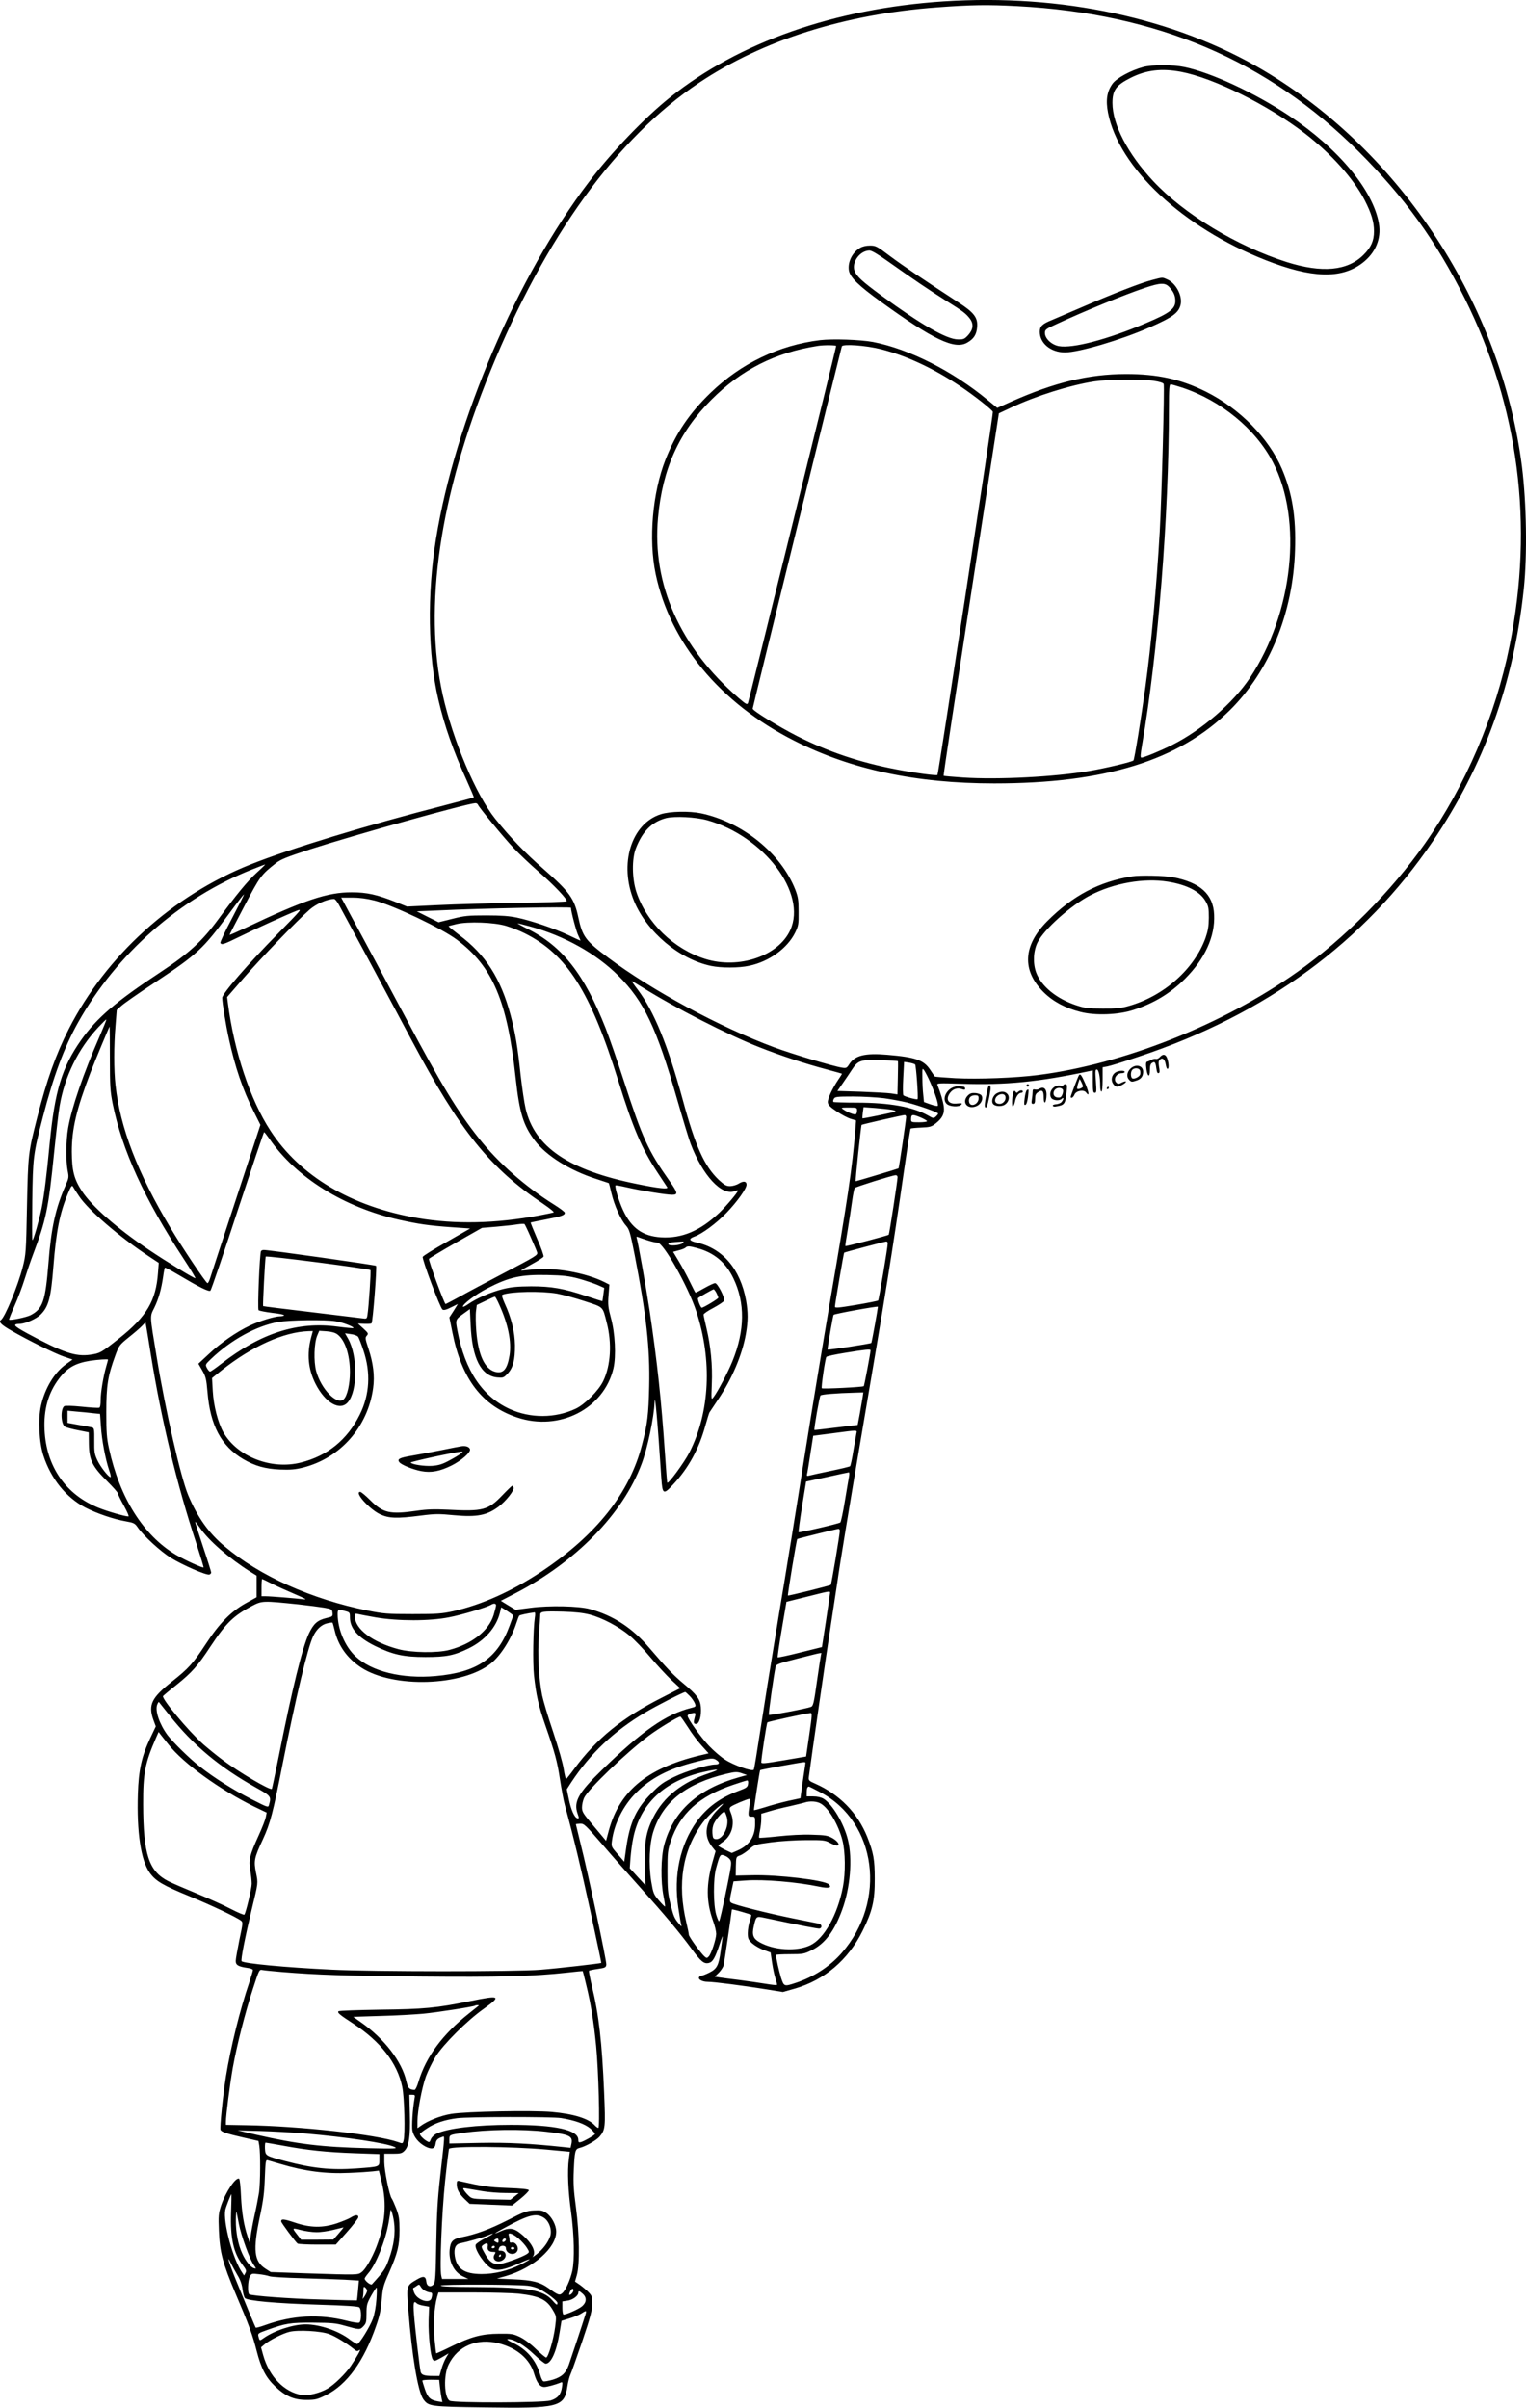 <?xml version="1.0" encoding="UTF-8"?>
<svg xmlns="http://www.w3.org/2000/svg" version="1.0" viewBox="0 0 1242.771 1960.878" preserveAspectRatio="xMidYMid meet">
  <g transform="translate(-58.02,1977.014) scale(0.1,-0.1)" fill="#000000" stroke="none">
    <path d="M8265 19759 c-889 -59 -1665 -332 -2228 -782 -207 -165 -479 -449 -663 -692 -583 -766 -1087 -1943 -1243 -2903 -73 -447 -66 -949 19 -1309 50 -215 122 -419 230 -656 34 -76 61 -139 59 -141 -2 -2 -112 -32 -244 -66 -631 -162 -1252 -351 -1577 -481 -632 -252 -1173 -742 -1477 -1338 -105 -206 -179 -414 -257 -719 -74 -290 -75 -298 -84 -727 -7 -373 -9 -394 -34 -492 -39 -154 -146 -413 -179 -434 -20 -14 3 -38 85 -85 139 -80 359 -189 431 -213 l68 -23 -53 -38 c-96 -69 -172 -196 -204 -338 -25 -110 -15 -300 20 -407 61 -188 185 -341 342 -423 94 -48 228 -94 330 -112 63 -11 73 -16 95 -48 46 -68 186 -197 272 -250 94 -58 291 -144 313 -135 8 3 14 10 14 17 0 6 -29 99 -65 206 -36 107 -65 199 -65 205 0 5 16 -15 37 -45 70 -104 235 -248 410 -359 l53 -33 0 -88 0 -88 -87 -48 c-122 -68 -217 -165 -326 -332 -106 -161 -140 -199 -278 -308 -164 -130 -192 -188 -151 -307 l21 -57 -45 -95 c-70 -148 -95 -259 -101 -455 -10 -309 24 -540 96 -641 48 -68 107 -103 329 -194 172 -71 376 -167 415 -197 16 -12 16 -20 -13 -155 -16 -79 -30 -157 -30 -173 0 -34 21 -46 97 -57 24 -3 43 -11 43 -17 0 -7 -14 -52 -30 -102 -76 -222 -152 -531 -190 -766 -24 -152 -51 -415 -44 -433 7 -18 51 -32 194 -65 l115 -26 7 -39 c10 -60 9 -300 -2 -380 -6 -38 -22 -121 -36 -183 -14 -62 -28 -139 -32 -170 l-8 -57 -17 50 c-31 93 -47 189 -54 328 -3 76 -10 140 -15 143 -27 17 -112 -111 -148 -220 -20 -62 -22 -82 -17 -205 7 -173 30 -261 138 -516 106 -248 135 -327 170 -463 36 -141 75 -215 150 -287 84 -80 153 -110 255 -110 73 0 88 4 159 39 171 85 310 277 409 566 28 79 39 131 45 211 8 96 13 116 60 221 70 160 85 221 85 348 0 89 -5 115 -27 174 -15 38 -31 74 -36 80 -19 23 -61 230 -61 297 l0 69 70 0 c61 0 74 3 94 24 37 36 49 117 44 298 l-4 158 24 0 c22 0 24 -3 18 -32 -15 -84 -24 -226 -17 -261 12 -52 51 -99 105 -128 53 -27 79 -20 84 24 4 28 16 41 50 52 26 8 28 49 -14 -330 -20 -175 -27 -304 -31 -540 -4 -263 -8 -313 -21 -328 -25 -29 -56 -18 -60 21 -4 44 -23 49 -74 19 -89 -52 -88 -47 -72 -252 29 -372 78 -664 122 -725 43 -58 53 -60 498 -66 607 -9 650 2 675 171 6 39 17 81 24 95 7 14 50 135 96 270 68 201 82 256 82 307 1 56 -2 66 -29 94 -16 17 -48 44 -70 60 l-41 28 15 53 c25 86 21 337 -7 548 -19 141 -23 200 -18 305 7 156 11 173 46 182 49 11 138 62 164 92 47 56 49 78 37 358 -17 410 -43 637 -100 870 -15 65 -26 120 -23 123 2 3 35 10 71 15 61 9 67 12 70 35 3 28 -148 741 -209 982 -21 86 -39 159 -39 161 0 2 15 4 34 5 33 1 42 -8 183 -171 81 -95 222 -254 312 -354 197 -220 317 -363 413 -494 78 -106 102 -125 142 -115 31 8 50 41 88 156 15 47 26 72 23 55 -2 -16 -9 -68 -16 -115 -16 -117 -30 -144 -92 -175 -28 -14 -57 -25 -63 -25 -7 0 -16 -5 -20 -12 -11 -18 26 -38 70 -38 50 0 289 -31 475 -61 l137 -22 95 27 c243 70 436 233 554 471 80 161 100 246 99 425 0 154 -10 211 -61 340 -79 196 -224 345 -424 434 -51 22 -55 27 -52 53 21 161 144 1013 180 1243 25 162 49 322 54 355 15 113 100 631 199 1210 194 1137 247 1468 340 2115 28 195 53 357 56 359 2 2 40 6 85 8 74 3 86 7 121 35 54 43 72 80 64 139 -6 41 -26 110 -51 172 -7 16 5 17 196 11 361 -12 632 15 1042 103 l27 6 0 -92 c0 -77 3 -91 16 -91 14 0 15 12 9 95 -6 80 -5 95 7 95 16 0 28 -57 28 -136 0 -24 5 -44 10 -44 6 0 10 40 10 99 l0 99 38 7 c20 3 136 39 257 80 1034 344 1837 933 2394 1754 418 617 660 1289 741 2056 29 277 22 698 -15 995 -168 1315 -981 2561 -2105 3227 -720 426 -1644 625 -2605 562z m600 -39 c1140 -60 2035 -441 2781 -1185 373 -372 628 -725 863 -1195 440 -883 564 -1842 366 -2825 -115 -573 -359 -1143 -691 -1616 -272 -387 -658 -776 -1039 -1045 -604 -428 -1415 -750 -2110 -839 -184 -24 -490 -35 -673 -26 -89 5 -165 11 -169 14 -3 4 -20 28 -37 54 -53 80 -117 103 -353 123 -179 15 -261 -6 -306 -76 -20 -32 -25 -35 -60 -29 -68 10 -411 113 -553 166 -439 163 -995 463 -1351 730 -186 139 -209 171 -243 328 -32 153 -73 209 -279 390 -154 134 -275 260 -398 413 -156 194 -345 640 -427 1008 -159 714 -26 1623 387 2635 446 1095 1031 1904 1702 2352 518 346 1182 557 1935 613 282 21 411 23 655 10z m-4392 -6504 c10 -24 202 -258 288 -350 46 -49 140 -138 209 -198 122 -106 234 -224 225 -238 -2 -4 -181 -10 -397 -13 -216 -3 -508 -11 -648 -18 l-255 -12 -92 37 c-151 60 -234 79 -358 79 -197 1 -388 -63 -868 -291 -70 -33 -127 -58 -127 -55 0 3 55 110 122 237 126 240 135 252 253 345 42 33 88 51 283 115 349 113 1275 372 1343 375 9 1 19 -5 22 -13z m-1801 -552 c-76 -69 -170 -184 -315 -382 -131 -178 -237 -275 -468 -428 -361 -237 -521 -374 -648 -554 -156 -221 -215 -416 -256 -840 -26 -273 -46 -430 -66 -530 -21 -102 -66 -260 -75 -260 -3 0 -3 143 -1 318 5 357 7 379 87 687 85 329 172 564 286 768 313 559 831 1015 1419 1247 55 22 102 40 105 40 2 0 -28 -30 -68 -66z m-202 -372 c-56 -105 -99 -196 -95 -202 11 -17 26 -12 155 51 136 67 383 179 464 211 50 19 47 16 -149 -184 -246 -250 -455 -490 -455 -524 0 -41 29 -220 55 -337 49 -225 112 -412 202 -590 l54 -108 -201 -612 c-111 -337 -206 -627 -211 -644 -6 -18 -14 -33 -19 -33 -12 0 -208 293 -302 451 -266 443 -410 817 -447 1161 -14 124 -14 322 0 485 l10 128 37 33 c20 19 142 104 271 189 353 235 394 274 606 561 65 89 120 160 122 158 2 -2 -42 -89 -97 -194z m1161 144 c153 -39 548 -227 670 -319 292 -219 411 -498 479 -1129 31 -282 62 -383 155 -506 94 -124 283 -243 500 -313 55 -18 101 -33 103 -34 2 -2 12 -39 22 -84 24 -99 75 -214 118 -262 28 -32 34 -53 71 -240 95 -488 125 -757 118 -1069 -5 -228 -14 -308 -58 -475 -101 -395 -372 -736 -819 -1034 -242 -161 -486 -270 -720 -323 -93 -20 -130 -23 -330 -23 -206 0 -237 3 -363 28 -458 92 -882 282 -1168 524 -130 109 -220 236 -296 416 -61 146 -184 682 -257 1127 -58 349 -56 325 -19 400 35 72 57 150 72 254 5 38 12 70 14 72 2 3 51 -23 108 -57 172 -102 250 -141 263 -130 6 5 106 298 221 650 116 352 213 641 216 641 3 0 22 -24 43 -54 217 -316 608 -559 1058 -660 158 -35 239 -47 420 -60 l157 -11 -190 -109 c-105 -59 -193 -114 -196 -122 -7 -19 142 -417 161 -429 11 -7 31 -2 70 18 l55 27 -34 -55 -35 -54 25 -124 c75 -378 241 -595 527 -691 343 -115 706 70 784 400 23 100 14 287 -21 413 -22 82 -25 106 -19 182 l7 87 -39 20 c-156 78 -413 123 -588 103 -50 -6 -91 -9 -92 -8 -2 2 38 24 87 51 50 27 93 55 96 62 3 8 -20 73 -52 145 -31 72 -55 132 -53 133 1 1 57 12 123 25 126 24 155 34 155 54 0 7 -40 37 -88 67 -235 147 -453 339 -612 540 -174 219 -307 438 -595 980 -98 184 -251 470 -340 635 -89 165 -168 310 -174 323 l-12 22 89 0 c61 0 119 -8 183 -24z m-291 -34 c14 -26 125 -231 247 -457 121 -225 277 -518 347 -649 393 -738 637 -1040 1070 -1330 56 -38 92 -68 85 -70 -8 -3 -61 -14 -119 -25 -355 -66 -680 -73 -988 -21 -539 93 -957 340 -1199 711 -166 254 -297 649 -347 1041 l-6 48 132 152 c138 160 441 474 541 561 54 46 139 84 197 86 8 1 26 -21 40 -47z m1890 -25 c0 -28 44 -196 60 -226 11 -23 19 -41 17 -41 -3 0 -47 20 -99 45 -112 53 -300 117 -418 142 -63 13 -128 18 -250 18 -147 0 -177 -3 -276 -28 l-112 -28 -88 44 -89 45 165 7 c374 18 1090 32 1090 22z m-530 -147 c41 -12 111 -39 154 -61 343 -171 535 -474 761 -1199 121 -389 192 -555 318 -746 39 -60 76 -115 81 -123 11 -18 -69 -10 -244 26 -557 112 -836 301 -909 614 -11 46 -29 169 -41 274 -25 235 -42 338 -81 485 -80 301 -204 496 -421 657 -48 37 -86 68 -84 70 2 2 32 10 67 18 93 21 301 14 399 -15z m197 -5 c281 -77 538 -221 718 -400 210 -209 312 -424 480 -1009 46 -160 95 -322 109 -359 98 -260 253 -428 359 -388 15 6 27 8 27 5 0 -14 -94 -125 -151 -180 -156 -148 -306 -211 -474 -201 -149 9 -242 74 -310 220 -33 69 -71 194 -62 203 2 3 44 -5 92 -16 113 -26 319 -60 368 -60 51 0 48 15 -21 113 -174 247 -220 347 -372 817 -51 157 -117 348 -147 425 -174 441 -352 668 -634 809 -50 25 -87 46 -83 46 5 0 51 -11 101 -25z m915 -496 c259 -163 703 -390 951 -487 174 -69 378 -136 552 -182 66 -18 121 -33 122 -34 1 -1 -11 -22 -28 -46 -52 -77 -90 -160 -87 -188 2 -21 19 -38 73 -74 39 -26 90 -53 114 -60 l43 -13 -6 -80 c-26 -312 -60 -543 -207 -1400 -60 -352 -154 -923 -209 -1270 -54 -346 -148 -927 -209 -1290 -60 -363 -128 -789 -152 -948 -24 -158 -46 -293 -50 -299 -11 -18 -165 36 -236 83 -33 21 -91 71 -129 111 -67 70 -174 221 -174 244 0 7 10 14 23 18 42 11 46 8 36 -26 -13 -48 -11 -58 11 -58 25 0 44 66 38 137 -6 65 -31 100 -143 193 -80 67 -136 125 -277 290 -140 164 -293 263 -484 316 -91 25 -332 30 -482 10 l-123 -16 -60 36 -60 37 118 61 c493 256 876 647 1028 1053 48 126 102 384 106 504 3 86 25 -159 55 -619 9 -133 17 -138 97 -51 125 134 210 290 262 480 15 52 29 99 33 106 4 6 35 53 70 105 115 171 197 365 227 536 18 104 18 174 1 272 -47 255 -190 424 -403 471 -62 14 -67 30 -18 48 65 23 180 109 263 195 87 91 162 196 162 228 0 29 -26 32 -63 9 -19 -12 -51 -21 -71 -21 -31 0 -46 9 -92 51 -118 113 -190 271 -294 654 -122 446 -233 718 -365 894 -30 39 -52 71 -49 71 2 0 41 -23 86 -51z m-4421 -400 c-132 -303 -228 -582 -256 -746 -18 -102 -19 -267 -4 -346 11 -53 10 -61 -16 -119 -83 -189 -118 -348 -140 -634 -25 -311 -46 -373 -146 -425 -33 -17 -167 -45 -175 -36 -2 2 18 52 45 113 27 60 63 156 81 214 18 58 49 150 70 205 105 278 125 372 170 820 17 165 37 340 46 389 41 240 151 463 312 637 36 38 66 68 68 66 2 -2 -23 -64 -55 -138z m84 -177 c0 -227 3 -270 23 -371 76 -376 259 -778 578 -1263 57 -87 100 -158 95 -158 -14 0 -235 135 -376 230 -263 177 -467 356 -548 480 -64 98 -81 166 -82 320 0 186 37 343 152 645 33 86 153 375 156 375 1 0 2 -116 2 -258z m6418 -24 c1 -1 1 -63 -1 -137 l-3 -134 -52 8 c-29 4 -139 10 -245 14 l-192 6 45 65 c25 36 59 86 75 111 48 73 71 81 233 75 76 -2 139 -6 140 -8z m140 -27 c8 -8 27 -269 20 -282 -3 -8 -104 19 -116 31 -4 4 -5 67 -1 139 l7 133 41 -6 c23 -4 45 -11 49 -15z m123 -145 c40 -90 70 -184 61 -192 -3 -4 -30 2 -59 12 l-53 19 -6 60 c-4 33 -7 96 -7 140 -1 78 -1 79 16 56 9 -14 31 -56 48 -95z m-376 -130 c58 -8 143 -24 188 -35 101 -26 252 -80 252 -90 0 -5 -8 -15 -19 -25 -17 -15 -21 -15 -62 9 -123 70 -313 105 -580 105 -102 0 -189 3 -192 6 -3 4 -2 15 4 25 9 17 23 19 157 19 81 0 194 -7 252 -14z m-220 -100 c0 -14 -4 -27 -10 -31 -10 -6 -69 16 -102 40 -21 14 -19 15 45 15 64 0 67 -1 67 -24z m285 5 c24 -5 34 -10 25 -14 -22 -9 -262 -58 -266 -55 -1 2 0 23 3 47 l6 44 96 -7 c53 -4 114 -11 136 -15z m115 -58 c-1 -26 -58 -414 -62 -418 -3 -3 -342 -105 -349 -105 -5 0 43 453 48 459 3 4 326 78 351 80 6 0 12 -7 12 -16z m119 -4 c28 -12 51 -26 51 -30 0 -5 -29 -9 -65 -9 -61 0 -65 1 -65 23 0 43 9 45 79 16z m-189 -486 c-1 -34 -67 -463 -72 -469 -8 -7 -349 -97 -353 -92 -2 2 7 64 20 138 12 74 28 178 35 230 7 52 17 99 21 105 10 10 303 102 332 104 10 1 17 -6 17 -16z m-6667 -153 c73 -112 330 -334 576 -496 l74 -49 -6 -80 c-16 -228 -92 -357 -318 -536 -148 -117 -153 -120 -234 -132 -121 -17 -223 18 -514 175 -113 62 -123 75 -54 77 42 2 129 41 162 73 67 65 86 137 106 393 23 290 52 437 118 594 26 63 33 71 42 56 5 -10 27 -44 48 -75z m3680 -337 c25 -56 48 -110 51 -121 8 -24 -1 -29 -299 -185 -110 -58 -254 -134 -320 -171 -66 -36 -123 -66 -126 -66 -10 0 -142 358 -135 368 3 5 101 64 218 131 l213 121 120 10 c66 6 143 14 170 19 28 4 53 5 57 2 3 -3 27 -52 51 -108z m950 -24 c33 -11 69 -19 82 -19 48 0 247 -353 315 -557 132 -400 112 -825 -56 -1153 -42 -82 -175 -263 -180 -244 -2 5 -10 115 -19 244 -29 426 -62 736 -124 1153 -29 192 -95 564 -106 596 -4 9 0 11 12 6 10 -4 44 -16 76 -26z m287 -23 c-19 -19 -111 -26 -117 -9 -4 11 23 17 102 21 26 2 27 0 15 -12z m1670 -1 c0 -33 -72 -460 -78 -466 -4 -4 -85 -20 -179 -36 -146 -24 -173 -27 -173 -14 0 19 71 435 75 439 4 4 327 90 343 91 6 1 12 -6 12 -14z m-1555 -39 c139 -36 236 -117 298 -247 96 -199 94 -424 -8 -675 -35 -87 -119 -247 -154 -293 -19 -24 -19 -23 -14 106 7 153 -9 313 -43 455 -13 55 -24 105 -24 112 0 7 36 32 81 55 44 24 83 50 86 58 9 23 -53 143 -73 143 -10 0 -48 -18 -87 -40 -38 -22 -71 -39 -73 -37 -3 2 -24 44 -48 93 -24 49 -64 123 -89 164 l-45 75 45 12 c25 6 50 16 56 22 14 14 31 14 92 -3z m-963 -249 c53 -15 122 -38 153 -51 l56 -25 -7 -53 c-4 -29 -7 -54 -8 -55 0 -1 -59 18 -131 42 -186 62 -283 79 -450 79 -109 -1 -159 -5 -228 -22 -97 -24 -211 -73 -281 -121 -25 -18 -46 -28 -46 -22 0 21 103 99 196 147 179 93 276 115 494 110 129 -3 172 -8 252 -29z m1123 -117 c8 -16 15 -33 15 -39 0 -8 -120 -81 -135 -81 -9 0 -37 71 -30 78 9 9 119 71 127 72 4 0 14 -13 23 -30z m-1299 -5 c49 -9 151 -37 227 -62 155 -51 144 -40 178 -173 44 -169 33 -350 -28 -477 -37 -78 -150 -191 -225 -226 -166 -78 -368 -79 -537 -2 -223 102 -364 314 -425 635 -18 95 -19 93 58 148 l43 31 6 -127 c12 -275 84 -417 217 -430 47 -4 52 -3 84 31 45 48 61 111 60 232 -2 110 -28 219 -84 341 -20 46 -26 66 -17 70 69 26 313 31 443 9z m-469 -92 c72 -159 100 -300 83 -410 -19 -117 -52 -154 -121 -134 -83 25 -135 139 -150 331 -5 63 -6 137 -2 164 l6 48 71 34 c39 19 73 34 77 34 3 0 20 -30 36 -67z m3083 -15 c-1 -19 -50 -292 -54 -295 -7 -7 -356 -60 -356 -54 -1 20 44 277 49 283 8 9 361 73 361 66z m-5920 -398 c86 -532 210 -1047 367 -1523 35 -109 63 -200 61 -202 -7 -7 -157 62 -226 103 -265 159 -457 464 -544 865 -19 86 -22 133 -22 297 0 215 12 293 73 460 30 82 34 87 109 148 43 34 92 76 108 93 l29 30 7 -38 c4 -21 21 -126 38 -233z m5860 43 c0 -21 -51 -287 -55 -292 -8 -8 -335 -24 -342 -17 -7 7 27 239 37 255 3 6 73 21 155 34 165 27 205 31 205 20z m-6210 -76 c0 -2 -6 -26 -14 -53 -24 -82 -46 -213 -46 -275 0 -39 -4 -61 -12 -64 -7 -2 -71 1 -143 9 -80 8 -135 9 -142 4 -32 -25 -27 -150 8 -168 11 -6 58 -19 106 -28 l86 -17 1 -95 c2 -130 29 -184 148 -302 48 -48 88 -93 88 -100 0 -7 22 -52 49 -100 28 -51 44 -88 37 -88 -28 0 -170 41 -242 70 -268 107 -427 336 -441 635 -8 164 30 301 117 416 68 90 132 127 255 147 61 9 145 15 145 9z m6145 -309 c-4 -24 -14 -83 -23 -133 l-17 -90 -175 -21 c-96 -12 -176 -21 -177 -20 -6 5 41 272 49 281 8 9 126 19 281 23 l68 2 -6 -42z m-6270 -127 l60 -6 7 -100 c7 -112 37 -270 67 -358 11 -31 16 -57 11 -57 -16 0 -83 85 -108 140 -22 48 -25 66 -24 156 1 89 -1 104 -16 108 -9 3 -59 12 -109 21 l-93 17 0 50 0 49 73 -7 c39 -3 99 -9 132 -13z m6220 -163 c-2 -13 -14 -77 -25 -142 -10 -66 -23 -123 -27 -127 -4 -4 -75 -21 -157 -38 -82 -17 -160 -34 -174 -38 -20 -5 -23 -3 -19 13 3 11 15 85 27 165 l23 146 156 20 c211 28 202 28 196 1z m-60 -350 c-3 -18 -19 -109 -34 -201 -15 -92 -32 -172 -37 -176 -12 -10 -334 -85 -340 -79 -2 3 10 97 28 209 l33 203 170 37 c94 21 174 38 178 38 4 1 5 -14 2 -31z m-75 -445 c-1 -30 -68 -435 -74 -440 -7 -7 -345 -91 -349 -87 -4 4 70 454 76 460 4 4 316 81 335 83 6 1 12 -7 12 -16z m-4627 -430 c39 -20 124 -58 187 -85 84 -36 104 -47 75 -43 -53 7 -271 25 -312 25 l-33 0 0 70 c0 39 2 70 5 70 3 0 38 -16 78 -37z m4547 -75 c0 -7 -15 -110 -33 -228 l-33 -214 -177 -44 c-98 -25 -180 -42 -183 -40 -3 3 12 106 33 229 l38 224 165 41 c190 48 190 48 190 32z m-4330 -94 c80 -9 174 -21 210 -27 62 -11 65 -14 68 -42 3 -29 0 -31 -48 -42 -75 -18 -105 -45 -144 -126 -54 -116 -136 -449 -246 -1002 -29 -143 -54 -262 -56 -264 -13 -14 -266 135 -398 234 -49 36 -121 95 -161 130 -122 109 -340 371 -327 392 4 5 52 46 108 90 128 103 174 155 279 315 126 190 186 249 339 330 81 42 87 42 376 12z m1610 -8 c0 -8 -9 -44 -20 -80 -40 -127 -175 -234 -360 -283 -96 -26 -308 -23 -415 6 -211 56 -355 165 -355 267 0 22 3 25 23 20 12 -3 78 -16 147 -28 181 -31 441 -31 599 1 104 20 304 80 341 102 22 13 40 11 40 -5z m119 -65 l22 -17 -30 -82 c-98 -268 -265 -382 -603 -412 -275 -24 -522 37 -653 161 -86 81 -144 220 -145 342 0 41 4 43 63 26 35 -9 37 -12 37 -50 0 -91 64 -164 205 -234 143 -70 232 -90 410 -90 171 0 234 13 353 71 130 64 223 169 253 288 l11 46 27 -16 c15 -9 37 -24 50 -33z m644 -10 c102 -27 235 -97 323 -170 40 -33 117 -113 171 -178 55 -65 132 -148 171 -185 l72 -67 -148 -76 c-325 -164 -531 -332 -715 -580 -32 -44 -62 -81 -66 -83 -4 -1 -13 35 -20 80 -7 48 -44 177 -86 303 -41 121 -81 255 -90 299 -27 137 -38 329 -26 489 6 80 11 155 11 166 0 27 22 30 185 26 99 -3 163 -10 218 -24z m-447 -23 c-14 -99 -18 -367 -7 -473 18 -162 36 -244 92 -405 79 -227 97 -292 120 -444 12 -77 29 -170 39 -206 74 -271 133 -519 210 -873 49 -226 88 -412 87 -413 -5 -5 -358 -45 -497 -56 -195 -16 -1362 -16 -1700 1 -376 18 -713 50 -732 69 -9 9 28 195 81 417 55 226 54 216 36 304 -19 96 -15 119 56 271 60 130 82 215 159 605 109 550 204 950 250 1048 27 58 69 97 116 107 21 5 40 7 42 5 2 -1 10 -31 18 -64 29 -125 103 -228 218 -303 260 -168 821 -151 1053 34 80 63 167 201 208 328 10 30 20 58 24 62 5 6 66 19 125 27 5 0 6 -18 2 -41z m2331 -301 c-2 -7 -17 -104 -33 -216 -25 -180 -31 -205 -49 -212 -34 -14 -336 -71 -343 -65 -5 6 40 326 55 393 4 18 27 27 181 66 206 52 196 51 189 34z m-1070 -339 c18 -18 36 -45 42 -60 10 -26 9 -28 -32 -38 -203 -51 -397 -186 -723 -503 -193 -187 -234 -260 -200 -357 13 -37 13 -41 -2 -38 -23 5 -52 69 -70 160 l-16 76 38 59 c155 234 346 415 600 566 89 53 311 167 327 167 3 0 19 -15 36 -32z m-4236 -158 c193 -244 407 -422 707 -590 120 -67 122 -71 103 -139 -6 -23 -7 -23 -142 46 -151 77 -303 173 -424 268 -84 66 -216 196 -261 255 -65 88 -102 197 -84 246 6 15 12 25 14 23 2 -2 41 -51 87 -109z m5210 -157 l-26 -178 -182 -31 c-161 -27 -183 -29 -183 -15 0 32 43 316 50 324 6 6 315 74 351 76 14 1 13 -19 -10 -176z m-988 60 c30 -49 81 -116 112 -150 l56 -62 -28 -7 c-459 -102 -695 -290 -785 -623 l-22 -83 -20 24 c-12 14 -56 67 -98 117 -69 82 -78 96 -78 132 0 23 8 57 17 77 34 72 342 367 528 507 79 59 236 154 256 155 4 0 31 -39 62 -87z m-4230 -141 c123 -155 414 -365 695 -504 l104 -50 -7 -37 c-4 -20 -29 -85 -57 -146 -75 -165 -84 -202 -70 -286 7 -38 12 -88 12 -110 0 -39 -47 -236 -60 -252 -3 -4 -53 17 -111 47 -57 30 -182 86 -276 125 -95 39 -199 84 -231 100 -160 81 -205 218 -206 626 -1 254 15 336 104 540 l22 50 19 -25 c11 -14 39 -49 62 -78z m4465 -128 c26 -18 21 -34 -11 -34 -60 0 -240 -54 -336 -101 -89 -43 -117 -63 -185 -133 -124 -124 -176 -236 -206 -445 l-16 -113 -53 61 c-53 61 -53 62 -47 110 18 139 93 288 197 391 120 120 264 195 484 251 129 33 143 34 173 13z m722 -21 c0 -4 -7 -50 -15 -103 -8 -52 -17 -115 -20 -140 l-6 -45 -102 -22 c-56 -13 -141 -36 -189 -52 -49 -15 -88 -26 -88 -22 1 25 47 322 51 325 4 4 327 63 357 65 6 1 12 -2 12 -6z m-782 -83 c-223 -74 -373 -193 -458 -362 -59 -119 -73 -200 -68 -391 l5 -161 -64 69 -64 70 6 85 c4 47 13 119 22 160 56 280 256 468 577 540 121 27 142 23 44 -10z m271 -4 l35 -12 -65 -18 c-335 -94 -536 -276 -610 -552 -27 -100 -29 -299 -5 -418 9 -44 14 -81 12 -83 -2 -2 -24 20 -50 50 -43 50 -46 59 -62 153 -23 144 -15 314 20 417 80 237 269 384 591 461 74 18 91 18 134 2z m43 -85 c-3 -25 -12 -32 -74 -55 -152 -56 -261 -136 -344 -251 -136 -191 -189 -439 -150 -700 9 -60 19 -121 23 -135 6 -24 6 -24 -19 5 -36 43 -43 59 -69 165 -20 80 -23 121 -23 260 0 152 2 171 27 245 75 225 231 366 507 459 58 20 110 36 116 36 6 0 9 -12 6 -29z m590 -68 c458 -241 543 -887 173 -1308 -96 -110 -229 -196 -375 -244 -94 -31 -95 -30 -119 42 -16 51 -41 162 -41 186 0 3 51 6 113 6 107 0 116 2 179 33 106 52 185 157 247 329 66 179 85 414 47 568 -32 133 -126 291 -199 336 -21 12 -50 19 -84 19 l-53 0 0 33 c0 31 6 47 18 47 3 0 45 -21 94 -47z m-578 -105 c-13 -90 -12 -93 19 -93 27 1 27 0 27 -60 -1 -103 -47 -173 -142 -215 l-48 -21 -55 26 c-30 15 -55 30 -55 33 1 4 18 19 39 33 71 50 98 145 65 230 -14 34 -15 43 -3 54 13 13 132 63 152 65 4 0 4 -24 1 -52z m583 12 c64 -39 142 -172 174 -298 24 -93 26 -265 4 -379 -43 -226 -153 -423 -267 -476 -110 -52 -298 -40 -413 26 -51 29 -62 60 -46 129 18 80 21 83 78 71 312 -66 449 -93 460 -89 21 9 15 35 -9 40 -13 3 -104 21 -203 41 -205 41 -487 112 -510 129 -14 10 -14 20 2 93 l17 81 98 7 c146 11 419 -12 600 -50 76 -16 106 -9 78 19 -35 34 -414 79 -622 74 l-136 -3 1 76 c2 76 2 77 33 88 18 6 51 29 76 50 43 38 46 39 178 57 75 10 202 18 285 18 137 1 154 -1 192 -21 23 -13 49 -23 58 -23 31 0 10 34 -35 60 -40 22 -59 25 -168 28 -74 3 -182 -3 -273 -13 -83 -9 -153 -14 -156 -12 -3 3 0 29 6 57 6 28 11 71 11 95 l0 44 68 20 c38 12 111 30 163 41 52 12 105 25 119 29 45 16 104 12 137 -9z m-841 -47 c-103 -102 -120 -211 -46 -304 l28 -35 -23 -81 c-55 -189 -54 -330 2 -486 15 -39 26 -88 26 -107 -1 -43 -39 -159 -60 -183 -16 -16 -17 -16 -36 0 -32 29 -127 161 -127 177 0 8 -9 52 -20 98 -76 318 -31 592 134 815 37 51 148 153 166 153 2 0 -17 -21 -44 -47z m74 -63 c21 -77 -36 -186 -92 -178 -20 3 -23 10 -26 50 -2 29 3 59 14 80 20 41 74 99 85 92 5 -3 13 -23 19 -44z m26 -345 c14 -21 12 -39 -21 -202 -45 -217 -62 -293 -69 -300 -3 -3 -13 21 -23 53 -24 80 -25 293 -1 379 31 113 33 116 68 103 17 -5 38 -21 46 -33z m96 -425 c39 -11 73 -22 76 -24 2 -3 -3 -26 -12 -52 -9 -26 -16 -70 -16 -97 0 -44 4 -54 35 -83 20 -18 62 -43 93 -54 l58 -21 12 -83 c7 -46 19 -104 28 -130 9 -26 14 -49 11 -52 -2 -3 -45 2 -93 10 -49 8 -145 22 -214 31 -69 8 -142 18 -162 21 l-37 6 34 33 c18 19 36 46 39 62 5 24 66 438 66 449 0 6 6 5 82 -16z m-3747 -490 c291 -24 510 -31 1120 -37 651 -6 924 1 1205 32 68 8 125 13 126 12 1 -1 14 -51 28 -111 38 -153 62 -305 81 -496 20 -206 32 -670 18 -670 -5 0 -18 9 -29 21 -50 55 -171 93 -350 109 -157 14 -698 4 -819 -16 -86 -14 -193 -56 -252 -100 l-23 -16 0 55 c0 85 36 275 69 367 17 45 52 117 78 159 62 101 257 295 391 390 150 107 136 114 -113 63 -269 -55 -372 -65 -730 -69 -181 -3 -334 -8 -338 -13 -12 -11 10 -29 119 -100 224 -146 361 -323 400 -516 18 -84 25 -387 11 -436 -7 -27 -8 -27 -46 -13 -174 61 -795 130 -1238 137 l-163 3 0 25 c0 53 32 302 56 440 34 187 99 444 164 643 51 157 51 158 78 153 15 -3 86 -10 157 -16z m1604 -274 c-2 -2 -38 -31 -80 -64 -214 -169 -350 -353 -410 -554 -11 -38 -25 -68 -32 -68 -43 1 -54 13 -67 68 -35 161 -180 350 -374 485 l-59 42 224 7 c123 3 278 12 344 18 117 11 416 58 424 66 2 2 11 4 19 4 9 0 13 -2 11 -4z m671 -916 c112 -18 192 -47 238 -85 23 -20 40 -41 37 -46 -8 -12 -84 -55 -112 -64 -19 -5 -23 -3 -23 18 0 81 -185 122 -550 122 -278 0 -513 -28 -603 -71 -21 -10 -41 -29 -48 -46 -11 -28 -12 -28 -38 -12 -27 17 -51 43 -51 55 0 4 26 25 59 46 62 42 143 69 244 82 91 12 771 13 847 1z m-121 -111 c187 -22 216 -35 206 -93 l-8 -38 -56 6 c-273 29 -453 38 -683 34 l-248 -5 0 33 c0 38 0 38 114 54 192 28 476 32 675 9z m-1969 -14 c346 -30 663 -78 733 -110 29 -14 9 -15 -218 -10 -375 9 -567 32 -910 110 l-150 35 185 -5 c102 -3 264 -12 360 -20z m-172 -100 c198 -37 354 -53 582 -61 l200 -7 0 -47 c0 -58 5 -56 -186 -70 -208 -15 -359 1 -581 60 -161 43 -161 43 -165 101 -1 27 1 49 5 49 4 0 69 -11 145 -25z m2140 -31 l193 -18 -8 -60 c-13 -99 -6 -261 18 -431 25 -183 30 -389 10 -480 -16 -71 -53 -155 -81 -180 -23 -21 -35 -17 -113 40 -70 50 -132 66 -286 72 l-134 6 74 21 c224 66 409 229 409 361 0 54 -37 123 -81 153 -29 20 -44 23 -101 20 -60 -3 -81 -11 -215 -80 -144 -73 -257 -115 -374 -138 -72 -14 -91 -35 -97 -104 -8 -96 37 -183 112 -217 l41 -19 -107 0 -108 0 -6 26 c-14 57 4 510 31 769 15 143 30 262 32 265 21 23 514 19 791 -6z m-2166 -117 c201 -60 371 -82 563 -73 77 3 163 9 190 12 l51 6 24 -98 c41 -172 28 -334 -45 -524 -36 -92 -87 -180 -119 -204 -32 -24 -25 -24 -456 -10 l-285 10 -42 27 c-94 60 -104 151 -47 422 29 135 37 200 41 318 5 131 7 148 22 144 9 -3 55 -16 103 -30z m-400 -397 c-7 -208 20 -329 94 -426 29 -38 33 -48 23 -65 l-11 -21 -14 21 c-77 109 -159 416 -139 514 7 29 45 127 50 127 1 0 0 -67 -3 -150z m64 -93 c18 -95 89 -290 121 -333 21 -30 21 -32 3 -27 -28 7 -69 58 -97 120 -34 73 -53 174 -52 273 1 47 3 76 6 65 2 -11 11 -55 19 -98z m1263 17 c13 -89 -1 -191 -41 -302 -29 -81 -41 -98 -139 -206 -9 -10 -59 30 -59 47 0 5 14 25 30 44 62 71 139 262 165 411 8 46 15 90 15 96 1 31 21 -30 29 -90z m1217 37 c45 -27 71 -98 56 -150 -16 -51 -60 -110 -113 -151 -24 -18 -38 -27 -31 -20 36 41 -12 127 -112 201 -46 34 -84 36 -145 9 -75 -34 -60 -21 39 32 181 99 246 116 306 79z m-474 -169 c-39 -20 -75 -44 -78 -54 -12 -38 80 -172 134 -195 47 -19 102 -8 225 46 104 47 107 38 4 -13 -101 -50 -211 -76 -316 -76 -139 1 -201 42 -217 147 -9 63 6 97 47 104 55 11 189 49 223 64 63 27 49 13 -22 -23z m271 -2 c25 -22 56 -56 68 -76 21 -34 21 -36 3 -49 -35 -26 -199 -85 -235 -85 -47 0 -78 25 -113 91 -28 50 -28 53 -11 66 29 21 43 16 37 -13 -5 -29 10 -44 46 -44 20 0 21 -2 10 -20 -26 -42 23 -75 67 -46 39 26 27 76 -17 76 -20 0 -21 1 -12 24 9 23 54 21 54 -2 0 -54 83 -67 96 -16 8 30 -21 68 -48 61 -14 -4 -18 1 -18 18 0 13 -3 30 -6 39 -12 30 32 17 79 -24z m-163 -20 c0 -18 -3 -19 -21 -9 -17 9 -19 13 -8 20 22 14 29 11 29 -11z m60 11 c0 -12 -20 -25 -27 -18 -7 7 6 27 18 27 5 0 9 -4 9 -9z m-90 -61 c0 -5 -7 -10 -16 -10 -8 0 -12 5 -9 10 3 6 10 10 16 10 5 0 9 -4 9 -10z m160 -10 c0 -5 -7 -10 -15 -10 -8 0 -15 5 -15 10 0 6 7 10 15 10 8 0 15 -4 15 -10z m-110 -60 c0 -5 -5 -10 -11 -10 -5 0 -7 5 -4 10 3 6 8 10 11 10 2 0 4 -4 4 -10z m-2146 -159 c23 -37 36 -75 41 -113 4 -31 12 -64 19 -73 17 -23 247 -44 609 -55 208 -6 313 -13 323 -21 20 -16 19 -118 -1 -125 -8 -4 -52 3 -98 15 -225 57 -444 46 -668 -35 -39 -14 -73 -23 -76 -21 -4 5 -65 151 -163 392 -53 129 -78 215 -41 136 12 -24 37 -69 55 -100z m261 -9 c17 -6 136 -13 265 -16 129 -4 286 -9 349 -12 l114 -7 -7 -80 c-4 -45 -8 -82 -9 -82 -1 -1 -128 2 -282 7 -266 7 -574 30 -595 43 -15 9 -12 112 4 143 14 27 16 28 73 21 32 -3 72 -11 88 -17z m1266 -118 c13 -7 32 -13 42 -14 18 0 21 -11 11 -47 -13 -48 -115 -16 -140 44 -9 21 -12 39 -6 41 5 1 18 9 28 17 17 12 20 11 30 -7 6 -12 22 -27 35 -34z m837 41 c30 -3 72 -15 95 -27 63 -32 147 -97 147 -113 0 -22 -7 -19 -43 22 -73 83 -201 105 -614 107 -200 1 -293 4 -293 12 0 11 599 10 708 -1z m-1308 -41 c0 -7 -9 -28 -21 -46 -12 -18 -18 -25 -15 -15 3 10 6 37 6 59 0 35 2 39 15 28 8 -7 15 -19 15 -26z m76 -69 c-4 -59 -15 -119 -29 -159 -24 -66 -111 -206 -128 -206 -6 0 -31 16 -57 35 -95 73 -247 125 -363 125 -102 0 -254 -50 -342 -112 -32 -23 -33 -23 -42 13 -6 25 -3 27 67 52 155 56 191 62 378 61 151 -1 186 -4 255 -24 124 -35 127 -35 155 -5 22 23 25 35 25 103 0 70 4 83 38 145 21 37 41 67 44 67 3 0 3 -43 -1 -95z m1604 72 c0 -14 -20 -37 -32 -37 -4 0 -2 11 4 25 12 27 28 34 28 12z m77 -29 c33 -30 30 -70 -7 -101 -27 -23 -126 -67 -150 -67 -6 0 -10 24 -10 54 l0 53 41 6 c42 5 89 40 89 64 0 19 10 16 37 -9z m-522 2 c172 -20 229 -48 280 -138 27 -46 27 -48 16 -135 -13 -100 -56 -247 -73 -247 -6 0 -44 32 -84 70 -44 43 -95 81 -131 98 -53 25 -68 27 -168 26 -141 -1 -228 -24 -388 -103 -67 -33 -123 -58 -124 -57 -2 2 -8 54 -14 116 -12 116 -3 257 21 343 l11 37 282 0 c155 0 323 -5 372 -10z m-829 -80 c6 -6 30 -14 55 -18 l44 -8 -4 -110 c-3 -121 15 -294 34 -320 11 -16 17 -14 71 16 l58 34 -22 -37 c-12 -21 -29 -62 -37 -92 l-16 -55 -52 0 c-71 0 -94 8 -101 33 -8 37 -46 356 -54 465 -8 101 -3 119 24 92z m1368 -102 c-16 -54 -111 -338 -131 -396 -24 -68 -56 -99 -129 -122 -35 -10 -70 -17 -78 -14 -8 3 -19 26 -26 52 -33 118 -109 209 -223 262 -45 22 -55 30 -37 30 48 0 130 -49 210 -125 43 -41 86 -75 94 -75 44 0 88 97 113 251 l16 98 66 20 c36 11 80 29 96 40 43 28 45 26 29 -21z m-2083 -147 c54 -20 141 -74 201 -122 24 -20 29 -20 45 -8 19 15 -18 -53 -70 -130 -43 -63 -134 -152 -189 -184 -64 -37 -159 -60 -211 -52 -143 24 -265 150 -314 326 l-17 62 33 28 c41 33 144 85 197 98 69 18 261 7 325 -18z m1384 -76 c147 -39 250 -127 285 -247 23 -76 48 -108 83 -108 22 0 89 18 131 35 17 8 19 5 13 -35 -8 -61 -35 -92 -93 -110 -64 -19 -786 -21 -821 -2 -46 25 -52 209 -9 295 74 152 233 218 411 172z m-482 -353 c4 -32 9 -72 13 -91 l7 -34 -37 6 c-60 10 -82 30 -105 98 -12 35 -21 66 -21 71 0 4 31 7 69 7 l68 -1 6 -56z M9890 19224 c-100 -27 -215 -89 -249 -135 -46 -64 -57 -134 -37 -238 88 -447 609 -934 1282 -1199 375 -148 617 -155 788 -25 108 82 157 199 136 322 -47 272 -330 612 -730 878 -283 188 -636 352 -854 397 -94 20 -263 20 -336 0z m309 -39 c268 -51 709 -271 1009 -502 215 -166 396 -369 486 -543 55 -107 76 -177 76 -254 0 -77 -24 -131 -85 -191 -130 -131 -338 -150 -626 -59 -403 128 -836 390 -1087 659 -207 221 -332 462 -332 637 0 104 30 145 150 205 126 63 250 78 409 48z M7584 17751 c-65 -39 -102 -118 -90 -186 11 -55 78 -121 261 -253 426 -308 599 -391 701 -333 55 31 77 66 82 128 6 76 -24 117 -152 200 -288 188 -454 300 -557 377 -107 81 -117 86 -164 86 -32 0 -61 -7 -81 -19z m227 -109 c202 -143 336 -234 474 -321 142 -89 159 -102 193 -145 33 -43 29 -88 -12 -134 -31 -34 -39 -37 -85 -36 -92 1 -296 118 -624 358 -154 113 -200 155 -217 199 -26 71 43 166 121 167 18 0 69 -30 150 -88z M9963 17490 c-93 -24 -311 -109 -559 -216 -110 -47 -226 -97 -259 -111 -77 -31 -97 -51 -97 -95 0 -94 90 -168 205 -168 113 0 452 100 688 203 192 84 241 121 255 191 13 73 -42 173 -113 202 -39 17 -32 17 -120 -6z m139 -57 c35 -38 48 -67 50 -107 3 -70 -41 -104 -240 -188 -313 -133 -596 -207 -708 -187 -60 11 -114 62 -114 107 0 27 7 33 93 72 225 105 555 240 722 296 126 42 163 43 197 7z M7260 17000 c-336 -41 -646 -190 -893 -429 -173 -167 -281 -327 -367 -544 -106 -270 -139 -650 -80 -932 118 -561 525 -1051 1126 -1356 464 -236 994 -349 1631 -349 904 0 1505 187 1920 597 322 319 515 793 530 1304 9 271 -23 464 -107 661 -108 251 -343 490 -618 628 -207 103 -395 144 -652 144 -305 -1 -579 -67 -937 -226 l-111 -50 -79 65 c-287 237 -640 415 -933 472 -103 19 -327 27 -430 15z m130 -48 c0 -14 -710 -2886 -718 -2906 -7 -17 -15 -13 -78 41 -475 411 -704 924 -655 1465 36 401 171 699 435 963 246 246 518 383 866 438 48 8 150 7 150 -1z m365 -26 c208 -53 430 -157 645 -301 115 -77 259 -191 266 -209 5 -13 -443 -2943 -451 -2957 -6 -8 -186 16 -340 46 -292 56 -548 142 -800 269 -155 79 -365 208 -365 225 0 9 718 2926 726 2950 7 22 196 8 319 -23z m2220 -257 c48 -7 79 -17 82 -26 8 -21 -16 -918 -32 -1203 -26 -451 -70 -925 -116 -1260 -35 -257 -90 -595 -98 -603 -12 -12 -225 -63 -361 -86 -281 -48 -743 -72 -1028 -53 -85 6 -155 12 -157 14 -3 2 98 667 223 1478 l227 1474 100 47 c205 96 478 182 677 213 114 17 380 20 483 5z m231 -55 c318 -106 600 -337 741 -609 245 -471 164 -1227 -187 -1755 -136 -204 -393 -426 -632 -546 -96 -48 -231 -104 -252 -104 -10 0 -9 21 6 108 130 758 217 1856 218 2740 0 157 3 192 14 192 7 0 49 -12 92 -26z M5962 13139 c-242 -77 -343 -407 -217 -710 105 -250 366 -470 624 -525 85 -18 228 -18 314 1 161 34 310 142 373 270 27 56 29 68 28 170 0 95 -4 119 -27 180 -117 296 -429 549 -767 621 -97 20 -251 17 -328 -7z m378 -49 c463 -130 814 -594 676 -895 -96 -210 -417 -320 -691 -235 -257 80 -479 295 -562 545 -36 110 -38 271 -4 357 54 139 131 215 245 245 71 18 241 9 336 -17z M9800 12633 c-268 -43 -482 -156 -690 -364 -199 -199 -209 -402 -31 -579 78 -77 177 -130 301 -161 120 -31 308 -24 430 16 168 54 301 135 421 254 163 164 245 344 237 521 -7 167 -112 263 -336 306 -67 13 -270 17 -332 7z m290 -43 c155 -25 261 -79 307 -157 25 -43 28 -57 28 -138 -1 -71 -7 -105 -27 -163 -91 -253 -338 -473 -623 -554 -66 -19 -103 -23 -215 -22 -118 0 -145 4 -215 27 -160 53 -284 154 -326 266 -28 75 -24 175 11 246 51 105 271 302 430 384 191 99 434 142 630 111z M2706 9581 c-11 -17 -30 -471 -20 -481 5 -5 55 -15 111 -22 56 -6 100 -15 97 -20 -3 -4 -17 -8 -32 -8 -44 0 -168 -38 -248 -76 -108 -51 -237 -140 -333 -231 l-85 -79 32 -56 c28 -49 33 -69 42 -174 22 -272 112 -441 291 -547 96 -56 177 -79 300 -85 85 -3 122 0 187 16 304 77 528 331 571 647 14 100 1 205 -39 325 -26 78 -27 87 -12 103 14 16 12 20 -29 58 l-44 40 53 -2 c28 -1 55 0 58 4 11 10 45 460 37 468 -7 7 -870 129 -914 129 -10 0 -20 -4 -23 -9z m891 -155 c6 -6 -14 -304 -24 -364 -5 -33 -6 -34 -47 -28 -22 3 -212 26 -420 51 -209 25 -381 46 -383 48 -4 5 16 387 21 403 4 10 841 -98 853 -110z m-285 -416 c59 -9 155 -46 146 -56 -3 -2 -61 3 -128 12 -325 44 -625 -52 -947 -302 -45 -35 -86 -64 -92 -64 -6 0 -17 13 -25 28 -15 28 -14 30 32 74 163 156 370 270 549 302 90 16 380 20 465 6z m-198 -132 c-36 -136 -24 -259 36 -378 79 -156 200 -225 264 -149 79 94 80 376 1 517 l-25 44 48 -7 c26 -3 52 -13 58 -21 7 -8 26 -58 44 -112 61 -181 51 -361 -30 -523 -101 -204 -263 -336 -480 -390 -240 -61 -516 47 -630 245 -45 80 -80 216 -87 337 l-6 106 78 63 c248 196 505 312 707 319 l36 1 -14 -52z m214 25 c62 -46 102 -166 102 -307 0 -100 -22 -196 -51 -222 -55 -50 -184 83 -224 230 -21 79 -17 229 9 290 l16 38 60 -4 c39 -3 70 -11 88 -25z M4340 7992 c-14 -2 -88 -16 -165 -32 -77 -15 -185 -36 -240 -45 -102 -17 -123 -28 -102 -54 19 -22 110 -59 179 -72 80 -15 151 -1 246 46 80 40 155 106 150 131 -4 20 -33 31 -68 26z m-10 -62 c-14 -11 -56 -36 -94 -56 -54 -29 -84 -38 -137 -42 -63 -4 -164 11 -174 27 -4 7 362 86 410 89 18 1 18 0 -5 -18z M4670 7591 c-115 -120 -158 -131 -440 -116 -113 5 -170 4 -258 -9 -216 -31 -272 -18 -375 85 -38 38 -75 69 -83 69 -52 0 72 -139 161 -182 73 -34 137 -36 332 -11 117 15 148 15 272 3 186 -17 267 -1 362 70 60 45 130 134 122 155 -3 8 -8 15 -12 15 -3 -1 -40 -36 -81 -79z M4300 1981 c0 -42 20 -78 67 -123 l38 -36 172 -7 173 -7 71 57 c38 31 68 62 66 68 -2 8 -58 14 -173 18 -156 6 -202 13 -391 56 -20 5 -23 1 -23 -26z m210 -56 c47 -8 132 -15 190 -15 l105 -1 -34 -27 -34 -27 -156 3 c-153 4 -157 4 -184 30 -16 15 -33 36 -39 46 -10 18 -7 18 28 12 22 -4 77 -13 124 -21z M3436 1710 c-15 -10 -65 -30 -110 -46 -117 -39 -218 -38 -344 5 -90 30 -112 32 -112 10 0 -11 118 -170 134 -181 6 -4 79 -8 161 -8 l150 0 90 101 c50 56 91 110 93 120 4 24 -23 24 -62 -1z m-280 -119 c33 -1 96 8 139 19 43 11 80 20 82 20 3 0 -15 -22 -39 -50 l-43 -49 -132 -1 -131 0 -29 38 c-46 59 -46 59 25 41 37 -10 94 -18 128 -18z M10026 11161 c-10 -11 -24 -17 -31 -15 -7 3 -24 0 -37 -7 -13 -7 -26 -13 -30 -14 -15 0 -18 -15 -11 -64 10 -64 28 -67 28 -5 0 33 5 50 17 57 22 15 29 7 35 -42 5 -38 12 -48 25 -36 3 3 2 25 -3 48 -5 31 -4 46 6 56 21 22 42 6 49 -39 4 -25 11 -38 17 -34 6 4 8 22 4 48 -11 67 -36 83 -69 47z M9785 11065 c-28 -28 -32 -66 -9 -89 18 -19 22 -19 63 -5 35 12 51 35 51 71 0 52 -63 66 -105 23z m80 -14 c3 -10 3 -25 0 -33 -7 -18 -45 -37 -62 -31 -16 6 -17 55 -1 71 18 18 56 15 63 -7z M9663 11035 c-29 -20 -38 -62 -18 -91 8 -13 22 -24 31 -24 22 0 74 29 74 41 0 5 -14 2 -31 -6 -24 -13 -34 -14 -45 -4 -32 26 -4 79 42 79 13 0 24 5 24 10 0 15 -53 12 -77 -5z M9366 11011 c-8 -13 -66 -165 -66 -173 0 -18 21 -6 30 16 12 33 76 45 95 19 28 -38 25 -2 -6 71 -32 73 -42 86 -53 67z m34 -88 c0 -12 -38 -28 -47 -20 -3 3 1 22 7 43 l13 37 13 -24 c7 -13 13 -29 14 -36z M8940 10930 c0 -5 5 -10 10 -10 6 0 10 5 10 10 0 6 -4 10 -10 10 -5 0 -10 -4 -10 -10z M9240 10931 c0 -4 -11 -6 -25 -3 -52 10 -100 -51 -75 -97 12 -24 68 -29 88 -9 16 16 16 -3 -1 -25 -6 -10 -27 -18 -44 -20 -18 -1 -31 -6 -29 -12 1 -5 12 -9 22 -7 73 11 80 19 90 116 6 57 5 66 -10 66 -9 0 -16 -4 -16 -9z m-3 -37 c3 -8 0 -27 -6 -40 -9 -20 -17 -25 -39 -22 -51 6 -38 78 15 78 13 0 26 -7 30 -16z M8354 10919 c-67 -19 -104 -99 -65 -138 25 -25 102 -29 120 -7 10 11 4 13 -34 9 -72 -9 -99 34 -55 90 24 30 60 40 94 27 21 -7 26 -6 26 5 0 8 -6 15 -14 15 -8 0 -20 2 -28 4 -7 2 -27 0 -44 -5z M8625 10908 c-28 -124 -31 -158 -16 -158 9 0 24 55 37 140 7 43 -11 59 -21 18z M9595 10910 c-3 -5 -1 -10 4 -10 6 0 11 5 11 10 0 6 -2 10 -4 10 -3 0 -8 -4 -11 -10z M9041 10901 c-7 -5 -22 -6 -32 -4 -15 4 -19 0 -19 -18 0 -13 -3 -41 -6 -61 -5 -31 -4 -38 10 -38 12 0 16 10 16 40 0 31 5 43 25 56 33 22 45 11 45 -42 0 -56 16 -58 22 -1 7 66 -18 95 -61 68z M8943 10892 c-6 -4 -14 -33 -18 -66 -6 -48 -5 -58 6 -54 9 3 16 27 21 64 7 66 7 66 -9 56z M8836 10882 c-12 -20 -19 -122 -8 -122 6 0 14 17 18 38 7 40 29 72 51 72 7 0 13 5 13 10 0 14 -24 12 -38 -2 -10 -10 -15 -10 -21 1 -5 8 -11 9 -15 3z M8700 10867 c-31 -15 -49 -61 -34 -85 14 -23 70 -27 98 -8 32 21 42 63 20 87 -20 22 -49 24 -84 6z m67 -23 c11 -29 -14 -64 -46 -64 -33 0 -46 22 -31 50 17 31 66 41 77 14z M8461 10847 c-53 -57 2 -118 75 -84 36 18 54 59 37 86 -6 9 -27 17 -49 19 -31 2 -44 -2 -63 -21z m89 -21 c0 -52 -71 -78 -78 -28 -5 32 15 52 49 52 24 0 29 -4 29 -24z"></path>
  </g>
</svg>
